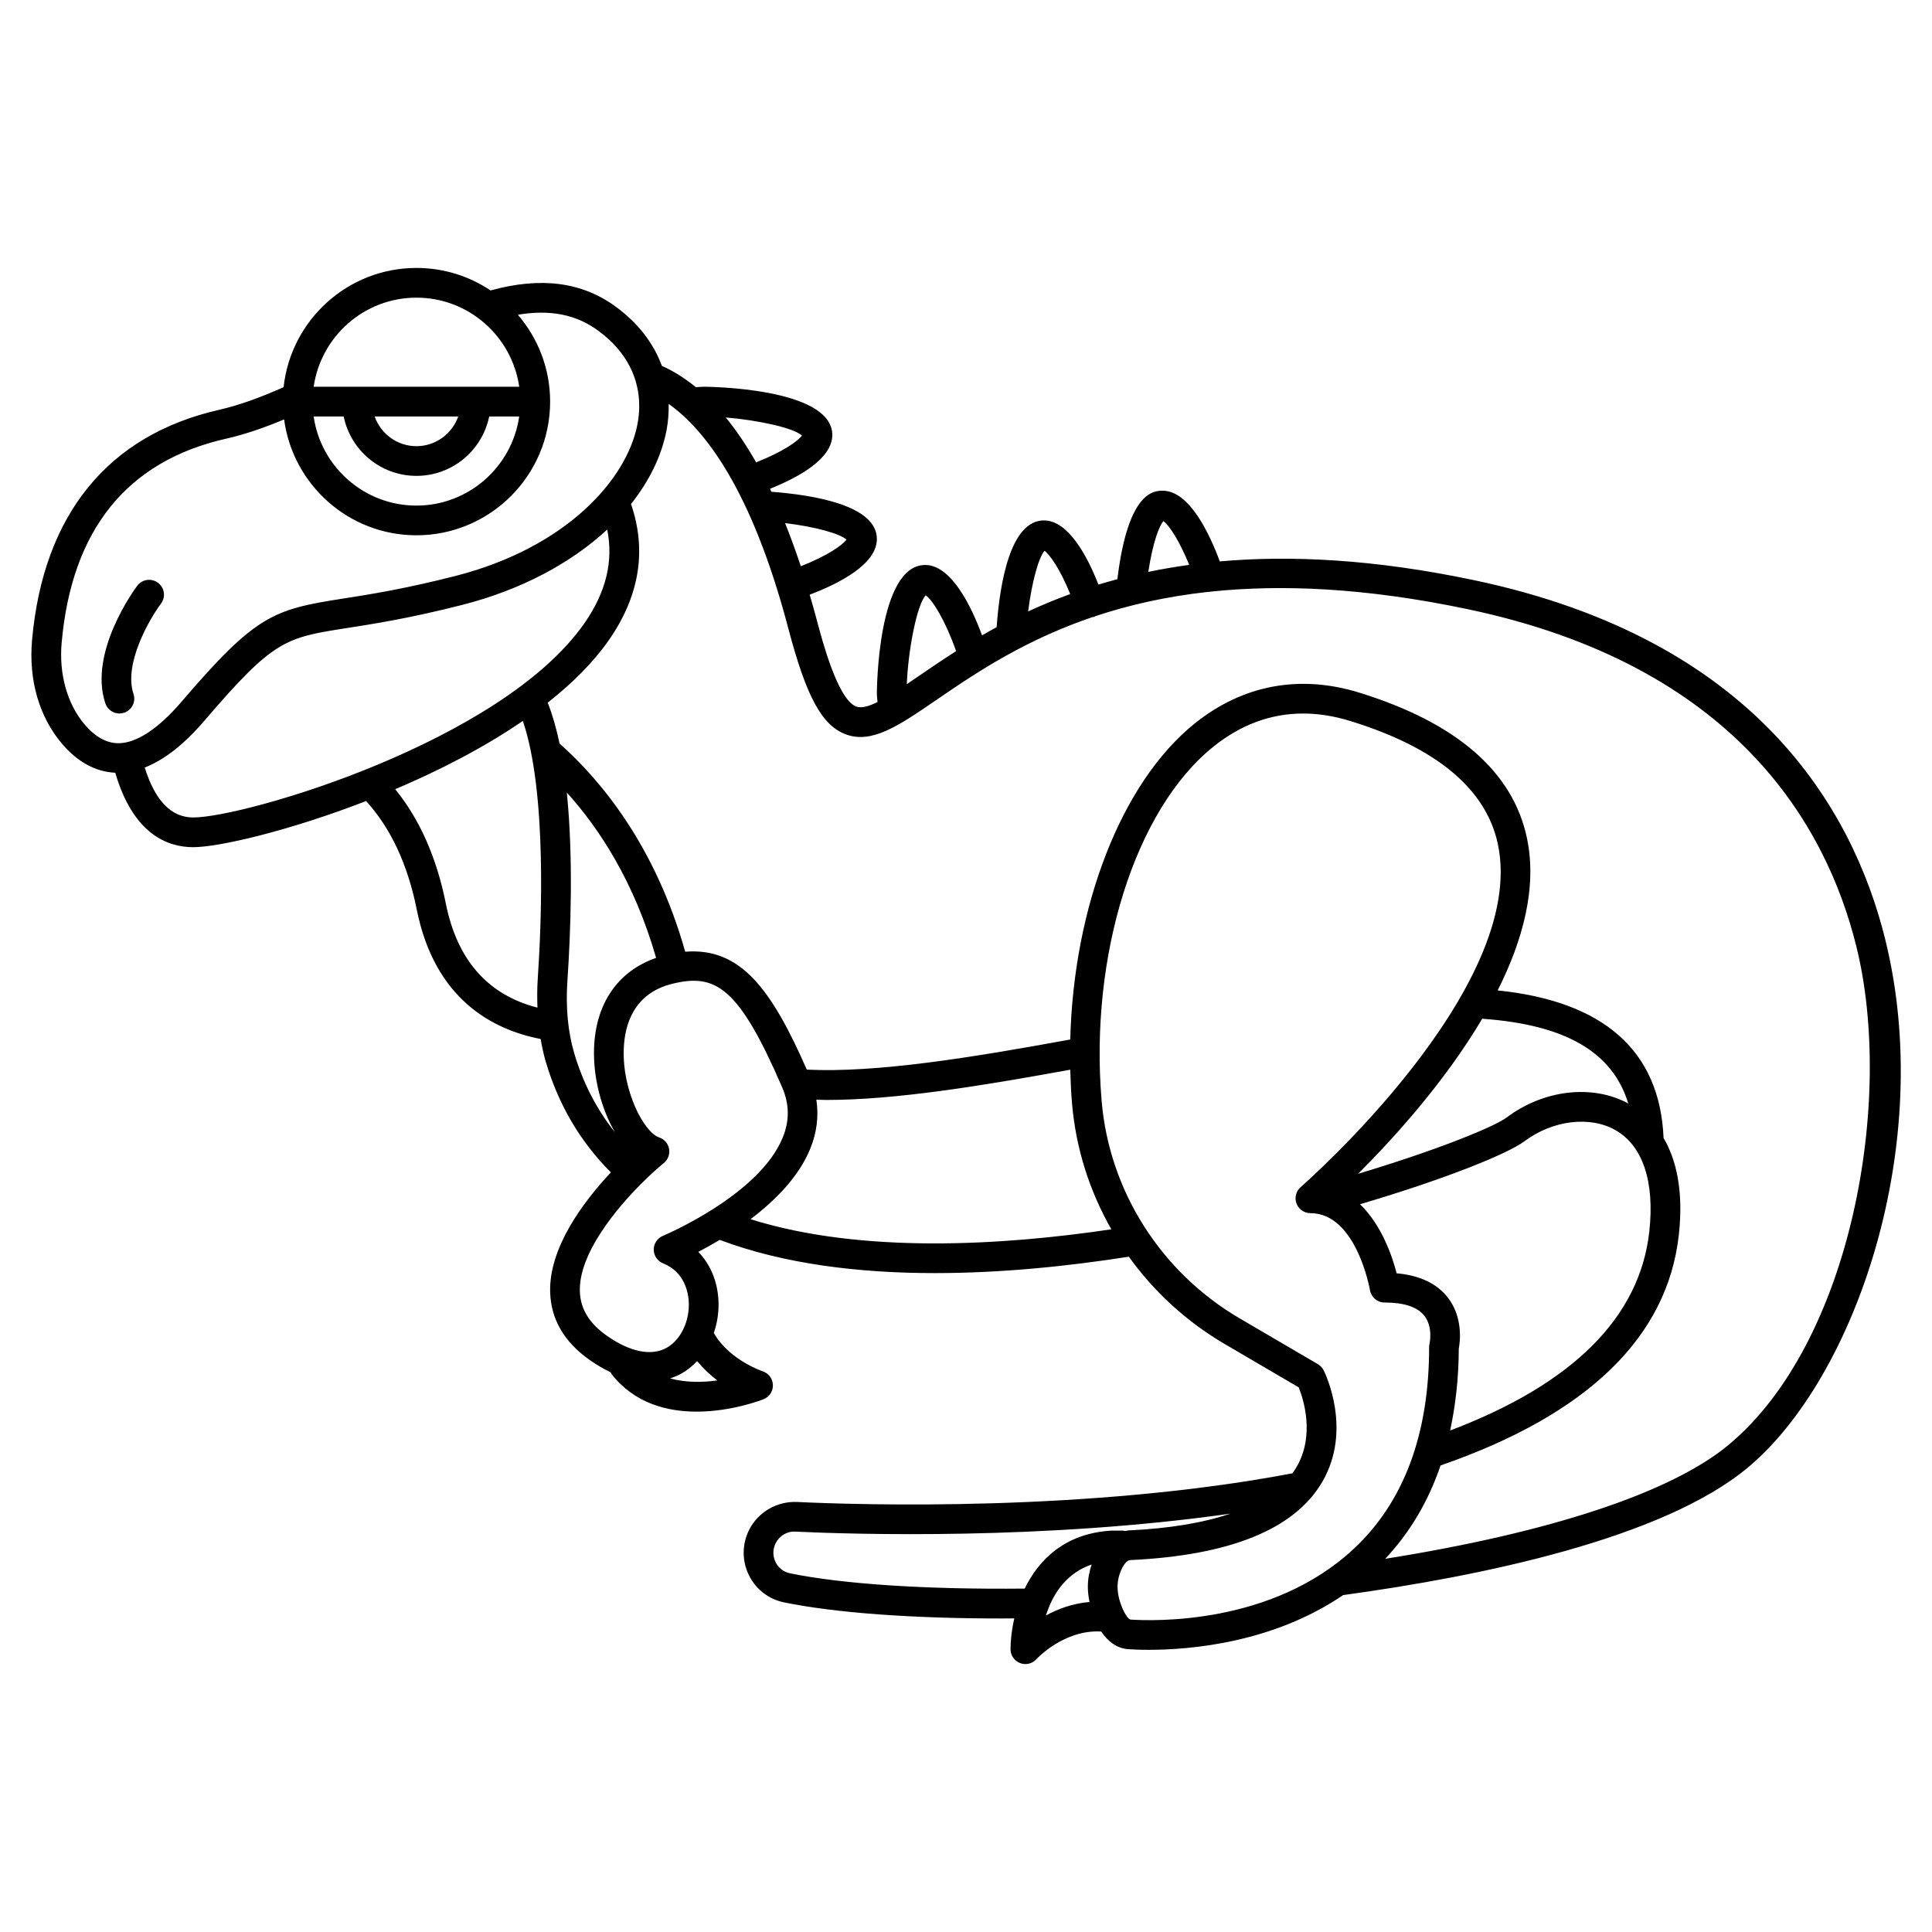<?xml version="1.0" encoding="UTF-8"?>
<!-- Uploaded to: ICON Repo, www.svgrepo.com, Generator: ICON Repo Mixer Tools -->
<svg fill="#000000" width="800px" height="800px" version="1.1" viewBox="144 144 512 512" xmlns="http://www.w3.org/2000/svg">
 <g>
  <path d="m643.58 392.84c-8.633-34.734-34.543-79.43-108.95-95.09-26.496-5.582-48.699-6.625-67.375-4.977-2.688-7.269-8.043-18.727-15.105-18.727-2.305 0-9.207 0.066-12.031 23.445-1.711 0.457-3.383 0.934-5.016 1.43-2.965-7.543-7.973-17.004-14.441-17.004-8.969 0-11.719 16.812-12.543 28.293-1.336 0.719-2.613 1.445-3.863 2.168-2.727-7.394-8.031-18.652-15.082-18.652-12.648 0-12.793 33.57-12.793 33.91 0 0.812 0.082 1.609 0.18 2.406-2.363 1.168-4.301 1.711-5.664 1.195-4.875-1.816-9.027-17.586-10.395-22.77-0.629-2.391-1.277-4.637-1.934-6.867 7.871-2.988 17.812-8.074 17.812-14.762 0-8.871-16.562-11.656-27.961-12.516-0.121-0.254-0.242-0.531-0.367-0.785 7.488-3.004 16.52-7.926 16.52-14.254 0-12.645-33.57-12.793-33.91-12.793-0.746 0-1.492 0.051-2.234 0.137-3.16-2.59-6.199-4.414-9.027-5.668-2.199-6-6.289-11.359-12.27-15.719-8.969-6.551-19.836-7.918-33.129-4.273-5.625-3.762-12.379-5.961-19.637-5.961-18.238 0-33.293 13.859-35.207 31.598-6.414 2.856-12.047 4.852-17.059 5.992-29.488 6.695-46.641 27.797-49.602 61.027-0.945 10.605 1.887 20.371 7.965 27.508 4.141 4.848 8.879 7.398 14.082 7.652 4.746 16.195 13.742 19.727 20.648 19.727 6.801 0 25.379-4.305 45.828-12.23 6.504 7.137 11.027 16.781 13.422 28.746 4.754 23.781 20.074 31.852 32.832 34.316 0.363 2.082 0.797 4.117 1.371 6.066 3.391 11.434 9.195 21.258 17.25 29.281-7.371 7.867-16.48 20.027-16.094 31.828 0.23 7.121 3.723 13.113 10.379 17.828 1.988 1.41 3.867 2.481 5.66 3.328 0.086 0.148 0.117 0.32 0.227 0.461 6.082 7.809 14.781 9.965 22.543 9.965 9.234 0 17.137-3.055 17.734-3.289 1.547-0.609 2.535-2.129 2.481-3.789-0.055-1.66-1.148-3.109-2.731-3.621-0.09-0.031-8.863-2.988-12.926-10.152 0.973-2.816 1.418-5.891 1.207-9.012-0.332-4.949-2.223-9.281-5.316-12.477 1.688-0.879 3.621-1.945 5.68-3.176 17.191 6.473 37.219 8.801 56.996 8.801 18.207 0 36.145-1.949 51.418-4.348 6.656 9.266 15.266 17.203 25.414 23.145l19.609 11.484c1.227 3.066 4.371 12.711-0.613 21.176-0.324 0.547-0.684 1.078-1.066 1.602-53.809 10.223-114.05 8.414-131.34 7.594-5.258-0.211-10.258 2.66-12.641 7.422-1.891 3.785-1.914 8.141-0.066 11.941 1.836 3.769 5.238 6.41 9.34 7.25 13.578 2.777 33.848 4.266 57.703 4.266 1.086 0 2.211-0.02 3.309-0.023-0.695 2.984-1.004 5.824-1.004 8.16 0 1.621 0.996 3.078 2.508 3.668 0.465 0.184 0.949 0.27 1.43 0.27 1.078 0 2.137-0.445 2.898-1.27 0.074-0.086 7.34-7.938 17.199-7.348 1.707 2.551 4.07 4.469 7.191 4.68 1.109 0.074 3 0.168 5.488 0.168 10.77 0 32.738-1.781 51.438-14.504 36.625-5.016 84.586-14.922 107.25-33.797 28.473-23.75 49.891-85.699 36.375-140.08zm-191.27-110.74c1.496 1.035 4.273 5.231 6.84 11.598-3.762 0.516-7.375 1.137-10.836 1.855 1.195-7.879 2.898-12.191 3.996-13.453zm-31.496 7.875c1.34 0.953 4.082 4.711 6.801 11.453-3.965 1.449-7.676 3-11.148 4.606 1.012-8.004 2.828-14.379 4.348-16.059zm-31.488 11.793c1.816 1.211 5.281 6.836 8.051 14.789-3.617 2.301-6.856 4.519-9.754 6.504-1.145 0.789-2.242 1.531-3.312 2.254 0.359-8.969 2.652-21.059 5.016-23.547zm-21-14.773c-0.98 1.395-4.953 4.269-12.102 7.066-1.359-4.106-2.75-7.906-4.176-11.438 8.25 1.004 14.605 2.84 16.277 4.371zm-23.945-20.473c-2.66-4.672-5.359-8.613-8.047-11.891 8.379 0.703 17.988 2.731 20.188 4.801-0.973 1.387-4.949 4.281-12.141 7.09zm-90.016-43.641c13.852 0 25.316 10.289 27.238 23.617l-54.477-0.004c1.922-13.324 13.387-23.613 27.238-23.613zm-19.285 31.488c1.832 8.969 9.777 15.742 19.281 15.742 9.504 0 17.453-6.773 19.281-15.742h7.953c-1.922 13.328-13.387 23.617-27.238 23.617s-25.316-10.289-27.238-23.617zm8.199 0h22.164c-1.629 4.57-5.961 7.871-11.082 7.871-5.125 0-9.453-3.301-11.082-7.871zm-76.824 81.656c-4.633-5.438-6.859-13.344-6.117-21.703 2.664-29.918 17.301-48.102 43.504-54.047 4.762-1.082 9.777-2.75 15.449-5.129 2.316 17.309 17.141 30.711 35.074 30.711 19.535 0 35.426-15.891 35.426-35.426 0-8.785-3.234-16.82-8.551-23.02 8.508-1.43 15.387-0.098 21.25 4.184 8.613 6.281 12.312 15.121 10.43 24.887-2.805 14.57-18.812 32.637-48.254 40.16-13.508 3.449-22.902 4.918-29.77 5.988-18.461 2.879-23.055 4.289-42.75 27.289-6.188 7.223-11.988 11.039-16.766 11.039h-0.012c-3.121-0.004-6.125-1.664-8.914-4.934zm15.902 11.375c5.125-1.996 10.402-6.094 15.77-12.359 18.488-21.59 21.465-22.059 37.98-24.629 7.023-1.094 16.641-2.594 30.504-6.141 15.473-3.953 28.711-11.031 38.309-19.941 1.68 8.375-0.277 16.543-6.031 24.812-21.961 31.559-90.117 51.496-103.7 51.496-5.801 0-10.098-4.465-12.836-13.238zm79.801 36.086c-2.445-12.23-6.957-22.402-13.422-30.336 11.664-4.957 23.512-11.023 33.824-18.102 6.422 18.852 4.945 53.637 3.949 68.352-0.176 2.617-0.168 5.144-0.078 7.633-13.082-3.352-21.273-12.547-24.273-27.547zm34.035 39.688c-1.691-5.703-2.305-12.184-1.824-19.242 0.871-12.898 1.602-32.531-0.156-49.902 8.652 9.566 17.887 23.711 23.664 43.824-10.008 3.445-15.992 11.941-16.445 23.793-0.301 7.926 1.965 16.277 5.527 22.414-4.812-6.051-8.438-13.027-10.766-20.887zm25.402 86.121c1.137-0.379 2.141-0.816 2.934-1.258 1.562-0.875 2.973-2.016 4.211-3.344 1.664 2.031 3.516 3.754 5.363 5.129-3.82 0.539-8.309 0.621-12.508-0.527zm-1.914-37.785c-1.484 0.609-2.445 2.062-2.434 3.668 0.016 1.602 0.996 3.035 2.488 3.629 5.668 2.246 6.633 7.711 6.781 9.953 0.348 5.188-2.051 10.289-5.832 12.41-4.086 2.281-9.758 1.133-15.953-3.25-4.602-3.254-6.91-7.066-7.062-11.652-0.332-9.902 9.426-21.824 16.777-29.082h0.004c2.117-2.094 4.051-3.816 5.465-4.969 1.117-0.906 1.652-2.356 1.395-3.766-0.262-1.414-1.266-2.574-2.637-3.027-4.004-1.328-9.793-12.367-9.371-23.473 0.242-6.477 2.672-14.711 12.832-17.23 11.539-2.867 17.66 0.867 29.152 27.441 1.922 4.449 1.977 8.785 0.16 13.266-6.223 15.348-31.512 25.977-31.766 26.082zm23.215-4.41c6.504-4.922 12.809-11.242 15.836-18.703 1.75-4.312 2.269-8.656 1.609-12.977 0.906 0.02 1.762 0.078 2.695 0.078 18.168 0 40.844-3.688 64.594-8.016 0.078 2.992 0.215 5.992 0.473 8.984 1.008 11.863 4.644 23.195 10.414 33.312-28.758 4.281-66.086 6.574-95.621-2.68zm10.465 93.84c-1.684-0.348-3.082-1.434-3.84-2.984-0.766-1.582-0.754-3.398 0.031-4.981 0.988-1.977 3.039-3.227 5.231-3.078 15.621 0.727 65.836 2.269 115.29-4.769-7.207 2.441-16.234 3.949-26.969 4.445-0.328 0.016-0.617 0.125-0.934 0.172-0.207-0.035-0.398-0.125-0.617-0.125l-3.016 0.008c-12.227 0.703-19.23 7.644-22.984 15.363-25.934 0.266-47.992-1.148-62.195-4.051zm67.809 11.18c0.168-0.543 0.391-1.098 0.598-1.652 0.023-0.059 0.043-0.117 0.062-0.18 1.82-4.699 5.223-9.539 11.457-11.676-0.629 1.906-1 3.922-1 5.891 0 1.168 0.148 2.566 0.445 4.039-4.465 0.367-8.398 1.852-11.562 3.578zm22.395 1.078c-1.066-0.242-3.406-4.75-3.406-8.695 0-3.43 1.93-7.004 3.312-7.066 26.48-1.223 43.605-8.18 50.922-20.684 8.129-13.91 0.711-28.977 0.391-29.609-0.34-0.676-0.871-1.238-1.527-1.625l-20.715-12.129c-20.879-12.223-34.559-33.746-36.594-57.582-3.285-38.621 8.867-77.234 29.559-93.898 7.297-5.871 15.273-8.82 23.828-8.82 4.062 0 8.258 0.664 12.566 1.996 22.848 7.059 35.992 18.051 39.062 32.672 8.004 38.109-51.668 90.309-52.27 90.832-1.238 1.074-1.688 2.809-1.109 4.348 0.574 1.539 2.043 2.559 3.688 2.559 12.191 0 15.742 20.191 15.781 20.395 0.32 1.895 1.961 3.285 3.883 3.285 5.141 0 8.676 1.172 10.512 3.481 2.387 3.008 1.398 7.406 1.395 7.422-0.078 0.312-0.113 0.629-0.113 0.949 0 23.074-6.711 41.043-19.953 53.41-21.645 20.215-53.121 19.168-59.211 18.762zm93.535-159.2c21.789 1.598 34.254 8.793 38.406 22.426-9.5-5.125-22.367-3.684-32.238 3.727-3.219 2.418-18.141 8.555-39.367 14.918 9.25-9.223 22.941-24.246 32.93-41.148 0.094 0.016 0.172 0.07 0.27 0.078zm-9.426 73.844c-2.906-3.715-7.457-5.863-13.551-6.406-1.156-4.519-3.988-12.797-9.703-18.305 22.902-6.758 39.23-13.426 43.57-16.684 7.461-5.594 17.387-6.801 24.141-2.945 7.242 4.137 10.414 13.695 8.945 26.914-2.519 22.668-20.266 40.371-52.773 52.68 1.441-6.723 2.266-13.91 2.289-21.672 0.355-1.918 1.156-8.367-2.918-13.582zm74.473 39.02c-15.211 12.68-47.309 23.277-91.051 30.234 6.527-6.945 11.426-15.207 14.668-24.738 38.859-13.438 60.125-33.969 63.137-61.074 1.344-12.09-0.836-20.238-4.039-25.719-0.98-23.051-15.77-36.188-43.965-39.102 6.68-13.281 10.5-27.309 7.766-40.328-3.699-17.633-18.652-30.613-44.441-38.582-15.812-4.887-30.914-2.047-43.66 8.215-19.484 15.691-32.059 48.621-32.934 83.711-26.34 4.816-51.316 8.879-69.816 7.981-9.348-21.27-17.5-32.422-32.223-31.246-7.906-27.949-22.176-45.297-33.301-55.172-0.828-3.977-1.875-7.613-3.144-10.832 6.469-5.09 12.062-10.621 16.207-16.57 8.145-11.699 10.09-23.828 5.871-36.074 4.809-6.047 8.098-12.672 9.426-19.594 0.457-2.367 0.582-4.664 0.559-6.926 9.242 6.519 21.863 22.109 31.688 59.426 4.777 18.152 8.914 25.781 15.262 28.141 6.914 2.566 14.051-2.309 23.914-9.07 5.879-4.031 12.812-8.766 21.273-13.266 0.051-0.02 0.09-0.051 0.137-0.07 5.887-3.121 12.52-6.117 20.07-8.68 0.141-0.031 0.285-0.008 0.426-0.055 0.125-0.043 0.211-0.137 0.332-0.191 8.68-2.887 18.543-5.191 29.871-6.43 0.238 0.023 0.488-0.047 0.73-0.07 18.504-1.941 40.828-1.074 68.102 4.668 70.41 14.828 94.836 56.734 102.92 89.289 10.133 40.738-1.254 105.02-33.785 132.12z"/>
  <path d="m176.89 332.88c2.059-0.684 3.176-2.914 2.488-4.981-2.68-8.043 4.352-20.016 7.293-23.949 1.301-1.734 0.945-4.203-0.797-5.504-1.73-1.305-4.199-0.949-5.504 0.789-0.535 0.707-12.996 17.551-8.453 31.156 0.543 1.648 2.078 2.691 3.727 2.691 0.41 0 0.832-0.066 1.246-0.203z"/>
 </g>
</svg>